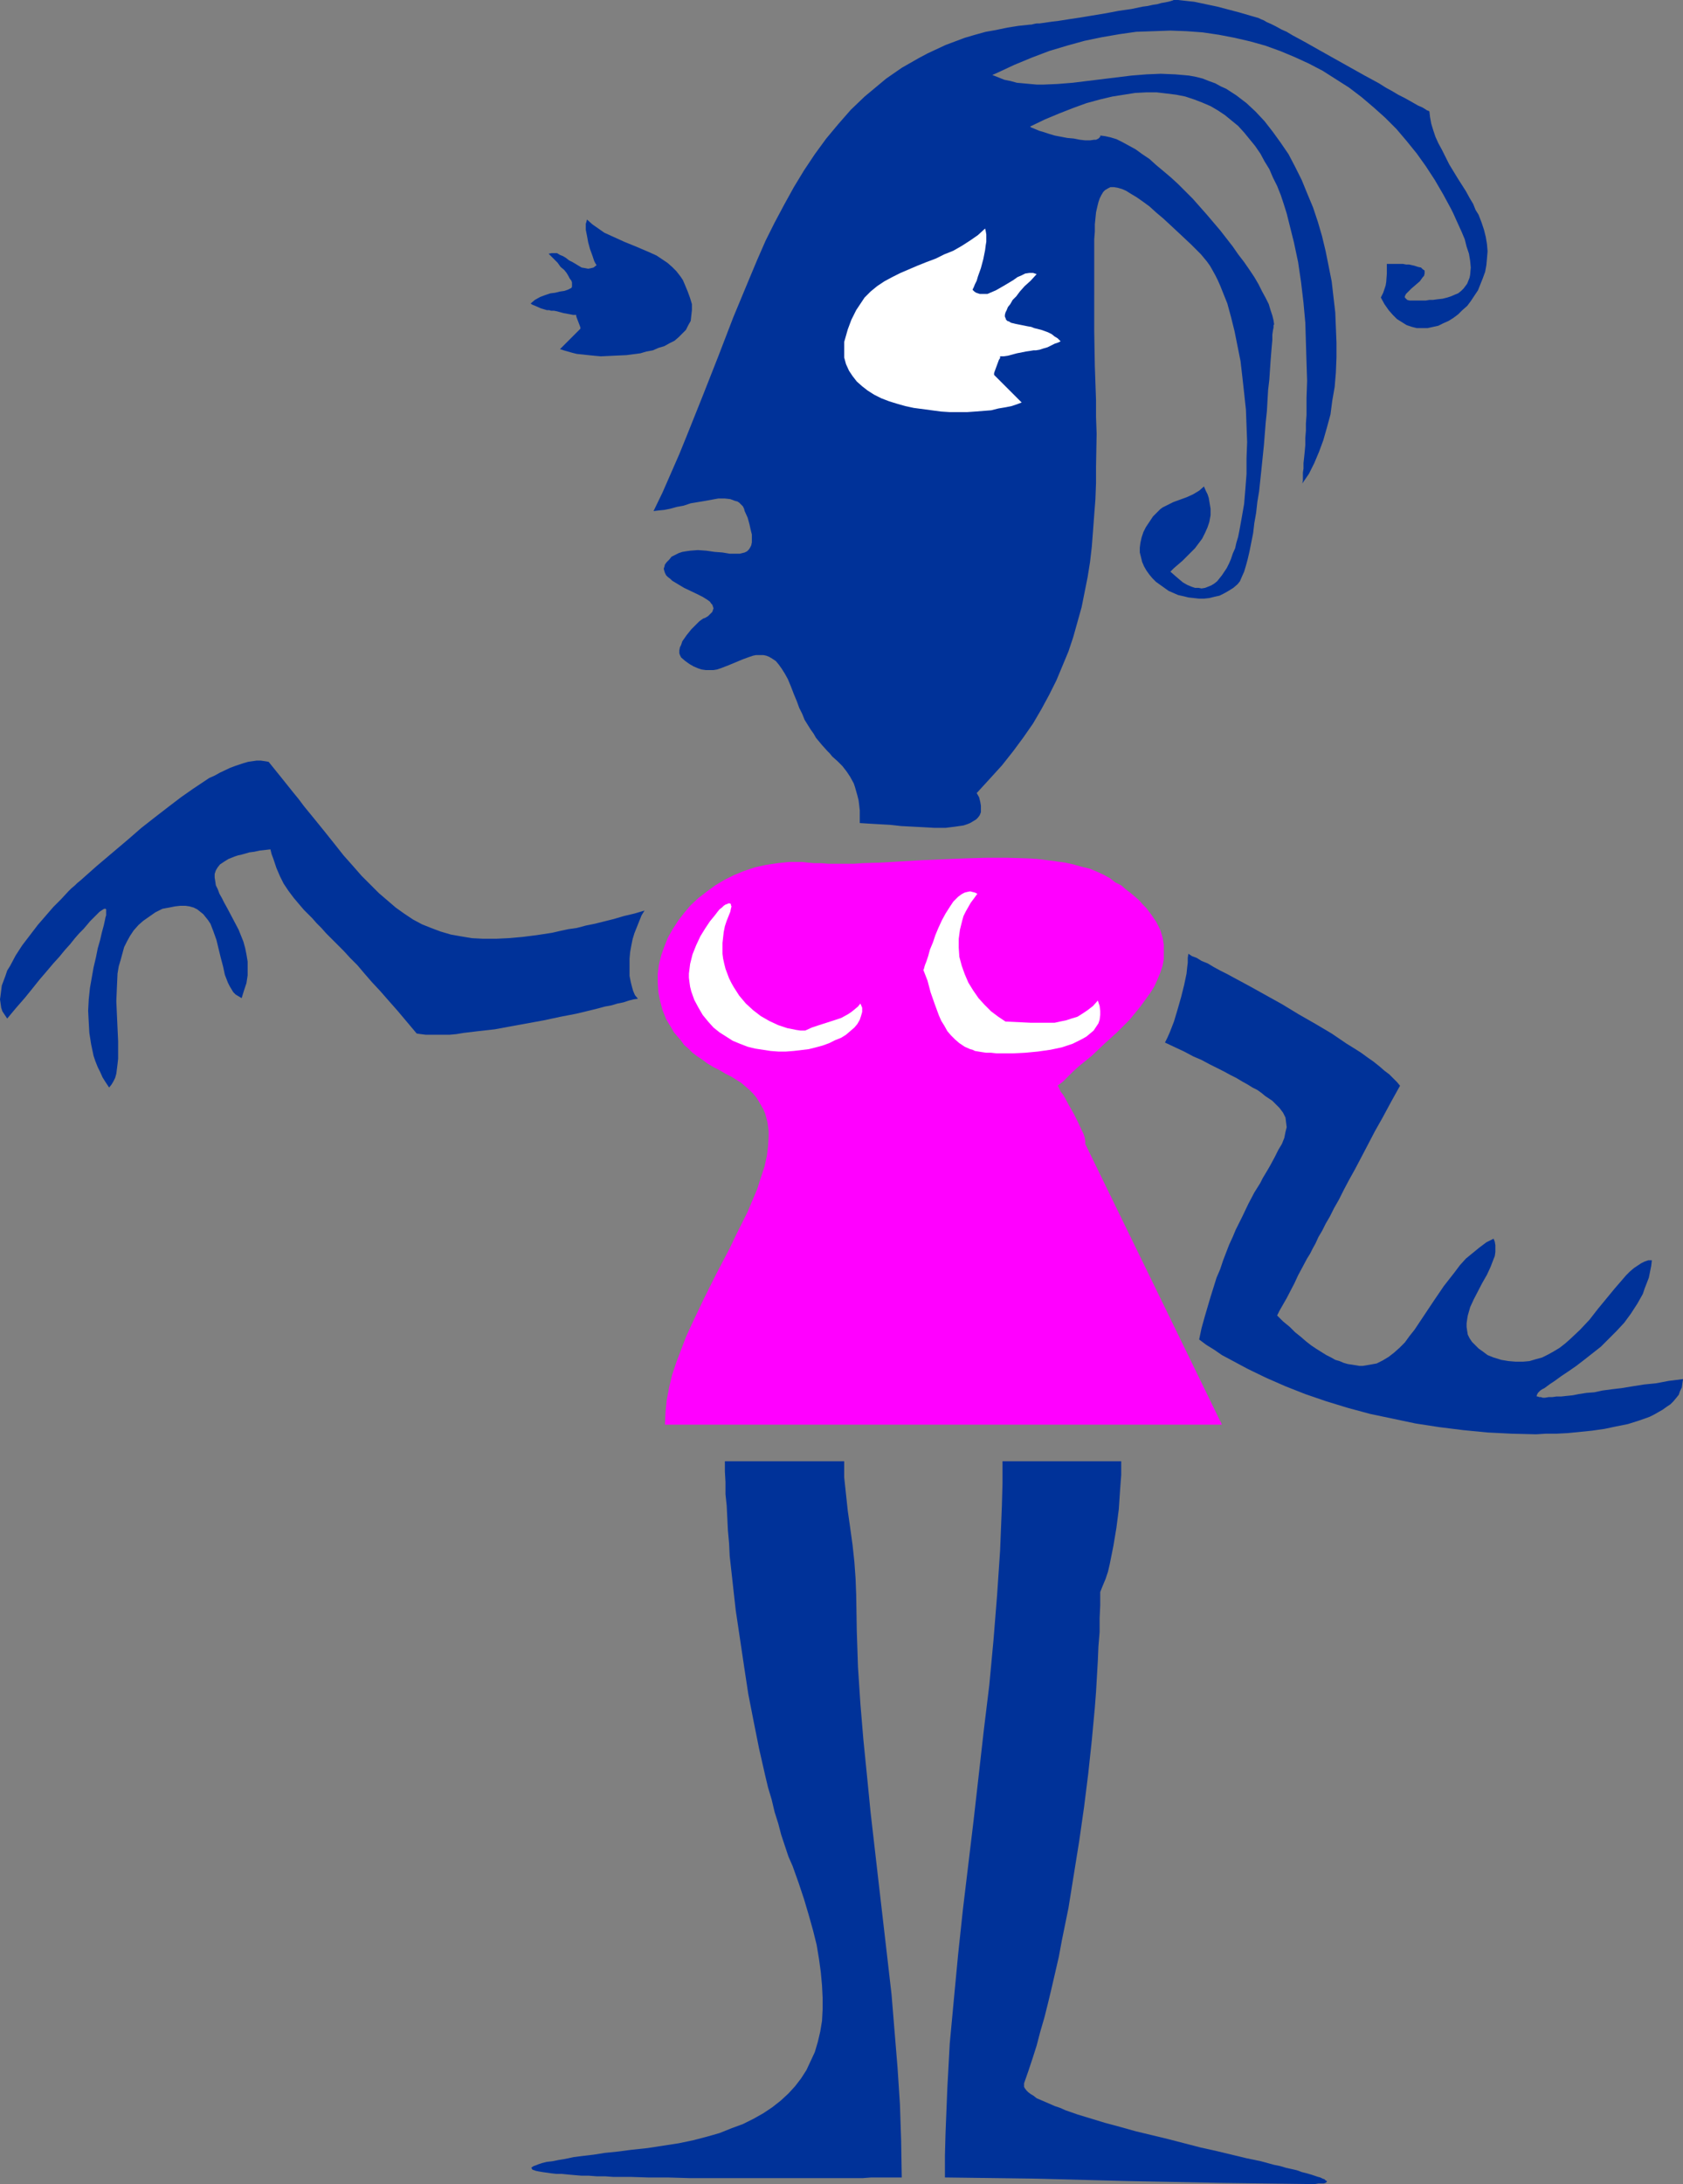 <?xml version="1.0" encoding="UTF-8" standalone="no"?>
<svg
   version="1.0"
   width="120mm"
   height="155.668mm"
   id="svg10"
   sodipodi:docname="Voluptuous.wmf"
   xmlns:inkscape="http://www.inkscape.org/namespaces/inkscape"
   xmlns:sodipodi="http://sodipodi.sourceforge.net/DTD/sodipodi-0.dtd"
   xmlns="http://www.w3.org/2000/svg"
   xmlns:svg="http://www.w3.org/2000/svg">
  <rect width="100%" height="100%" fill="#808080" stroke="none"/>
  <sodipodi:namedview
     id="namedview10"
     pagecolor="#ffffff"
     bordercolor="#000000"
     borderopacity="0.25"
     inkscape:showpageshadow="2"
     inkscape:pageopacity="0.0"
     inkscape:pagecheckerboard="0"
     inkscape:deskcolor="#d1d1d1"
     inkscape:document-units="mm" />
  <defs
     id="defs1">
    <pattern
       id="WMFhbasepattern"
       patternUnits="userSpaceOnUse"
       width="6"
       height="6"
       x="0"
       y="0" />
  </defs>
  <path
     style="fill:#ff00ff;fill-opacity:1;fill-rule:evenodd;stroke:none"
     d="m 292.453,308.154 v -0.808 l -0.162,-0.97 -0.323,-0.97 -0.485,-0.97 -0.969,-2.101 -1.131,-2.262 -1.293,-2.262 -1.131,-2.101 -0.485,-0.808 -0.646,-0.808 -0.323,-0.808 -0.485,-0.808 1.454,-1.131 1.293,-1.293 1.454,-1.454 1.616,-1.454 0.808,-0.646 0.808,-0.646 1.777,-1.454 3.393,-3.232 3.393,-3.07 3.393,-3.393 1.454,-1.778 1.454,-1.778 1.293,-1.778 1.293,-1.778 1.131,-1.778 0.808,-1.778 0.808,-1.939 0.646,-1.939 0.323,-1.778 v -1.939 -1.939 l -0.323,-1.939 -0.646,-2.101 -0.969,-1.939 -1.293,-1.939 -1.454,-1.939 -0.969,-0.97 -0.969,-1.131 -1.131,-0.97 -1.131,-0.97 -1.293,-0.97 -1.293,-1.131 -1.616,-0.808 -1.454,-1.131 -1.777,-0.97 -1.777,-0.808 -1.939,-0.808 -2.1,-0.485 -2.262,-0.646 -2.262,-0.485 -2.424,-0.323 -2.424,-0.323 -2.585,-0.323 -2.585,-0.162 -5.494,-0.162 h -5.655 l -5.655,0.162 -11.472,0.485 -5.655,0.323 -5.332,0.323 -5.17,0.162 -2.424,0.162 h -2.262 -4.524 l -2.1,-0.162 h -1.939 l -3.232,-0.323 h -3.393 l -3.07,0.323 -3.232,0.485 -2.908,0.646 -2.908,0.97 -2.747,1.131 -2.585,1.293 -2.424,1.454 -2.424,1.778 -2.1,1.616 -2.1,1.939 -1.777,2.101 -1.616,2.101 -1.454,2.262 -1.293,2.262 -0.969,2.424 -0.808,2.262 -0.646,2.585 -0.323,2.424 v 2.424 l 0.162,2.585 0.485,2.424 0.646,2.424 0.969,2.424 1.454,2.424 0.646,1.131 0.969,1.131 0.969,1.131 0.808,1.131 1.131,0.97 1.131,1.131 1.293,0.97 1.454,0.97 1.293,0.97 1.616,0.97 1.616,0.808 1.616,0.97 1.616,0.808 1.293,0.808 1.293,0.808 1.131,0.97 1.131,0.97 0.969,0.97 0.808,0.97 0.646,0.97 0.646,1.131 0.646,1.131 0.485,1.131 0.323,1.131 0.323,1.293 0.162,1.131 0.162,1.293 v 1.293 l -0.162,2.747 -0.323,2.585 -0.646,2.909 -0.969,2.909 -0.969,3.07 -1.293,3.07 -1.293,3.07 -1.616,3.232 -1.616,3.232 -1.616,3.393 -3.555,6.787 -3.393,6.787 -3.232,6.787 -1.616,3.555 -1.293,3.393 -1.293,3.393 -1.131,3.393 -0.808,3.393 -0.646,3.393 -0.323,3.232 -0.162,3.393 h 150.104 z"
     id="path1" />
  <path
     style="fill:#003299;fill-opacity:1;fill-rule:evenodd;stroke:none"
     d="m 268.54,19.714 4.847,-2.262 4.686,-1.939 4.686,-1.778 4.847,-1.454 4.686,-1.293 4.686,-0.97 4.686,-0.808 4.524,-0.646 4.686,-0.162 4.524,-0.162 4.363,0.162 4.363,0.323 4.363,0.646 4.201,0.808 4.201,0.97 4.039,1.131 4.039,1.454 3.878,1.616 3.878,1.778 3.716,1.939 3.555,2.262 3.555,2.262 3.393,2.585 3.232,2.747 3.07,2.747 3.07,3.07 2.747,3.232 2.747,3.393 2.424,3.393 2.424,3.717 2.262,3.878 2.1,3.878 0.646,1.293 0.646,1.454 0.808,1.778 0.808,1.778 0.808,1.939 0.485,1.939 0.646,1.939 0.323,1.939 0.162,1.778 -0.162,1.939 -0.162,0.808 -0.323,0.808 -0.323,0.808 -0.485,0.646 -0.485,0.646 -0.646,0.646 -0.808,0.646 -0.808,0.323 -1.131,0.485 -0.969,0.323 -1.293,0.323 -1.454,0.162 -1.131,0.162 h -0.969 l -0.969,0.162 h -0.808 -0.808 -0.646 -1.131 -0.969 l -0.646,-0.162 -0.323,-0.323 -0.323,-0.323 v -0.323 l 0.162,-0.323 0.162,-0.323 0.485,-0.485 0.969,-0.97 1.131,-0.97 1.131,-0.97 0.808,-1.131 0.323,-0.323 0.162,-0.646 v -0.323 -0.485 l -0.485,-0.323 -0.485,-0.485 -0.808,-0.162 -0.969,-0.323 -1.454,-0.323 h -0.808 l -0.808,-0.162 h -0.969 -0.969 -1.131 -1.293 v 2.585 l -0.162,2.262 -0.162,0.97 -0.323,0.97 -0.323,0.97 -0.646,1.293 0.969,1.778 1.131,1.616 1.131,1.293 1.131,1.131 1.293,0.808 1.293,0.808 1.454,0.485 1.293,0.323 h 1.454 1.454 l 1.454,-0.323 1.454,-0.323 1.293,-0.646 1.454,-0.646 1.293,-0.808 1.293,-0.97 1.131,-1.131 1.293,-1.131 0.969,-1.293 0.969,-1.454 0.969,-1.454 0.646,-1.616 0.646,-1.616 0.646,-1.778 0.323,-1.778 0.162,-1.778 0.162,-1.939 -0.162,-1.939 -0.323,-1.939 -0.485,-1.939 -0.646,-1.939 -0.808,-2.101 -0.808,-1.293 -0.646,-1.616 -0.969,-1.616 -0.969,-1.778 -1.131,-1.778 -1.131,-1.778 -2.262,-3.717 -1.939,-3.878 -0.969,-1.778 -0.808,-1.778 -0.646,-1.939 -0.485,-1.616 -0.323,-1.778 -0.162,-1.454 -0.162,-0.162 -0.485,-0.162 -0.485,-0.323 -0.808,-0.485 -1.131,-0.485 -1.131,-0.646 -1.131,-0.646 -1.454,-0.808 -1.616,-0.808 -1.616,-0.97 -1.777,-0.97 -1.777,-1.131 -3.878,-2.101 -4.039,-2.262 -8.079,-4.525 -3.716,-2.101 -1.777,-0.97 L 348.358,9.534 346.743,8.564 345.288,7.918 343.834,7.11 342.542,6.464 341.411,5.979 340.603,5.494 339.795,5.171 339.149,4.848 338.018,4.525 336.887,4.201 334.14,3.393 331.07,2.585 328,1.778 324.93,1.131 321.86,0.485 318.952,0.162 317.497,0 h -1.293 l -0.162,0.162 h -0.162 l -0.485,0.162 -0.646,0.162 -0.808,0.162 -0.969,0.162 -1.131,0.323 -1.131,0.162 -1.454,0.323 -1.293,0.162 -3.07,0.646 -3.393,0.485 -3.393,0.646 -6.786,1.131 -3.232,0.485 -3.07,0.485 -1.454,0.162 -1.131,0.162 -1.131,0.162 -1.131,0.162 h -0.808 l -0.808,0.162 -0.646,0.162 h -0.323 l -3.07,0.323 -3.07,0.485 -3.07,0.646 -2.747,0.485 -2.908,0.808 -2.747,0.808 -2.585,0.97 -2.585,0.97 -2.424,1.131 -2.424,1.131 -2.424,1.293 -2.262,1.293 -2.262,1.293 -2.1,1.454 -2.1,1.454 -1.939,1.616 -1.939,1.616 -1.939,1.616 -3.716,3.555 -3.393,3.878 -3.232,3.878 -3.07,4.201 -2.908,4.363 -2.747,4.525 -2.585,4.686 -2.585,4.848 -2.424,4.848 -2.262,5.171 -2.1,5.009 -4.363,10.503 -4.039,10.503 -4.201,10.665 -4.201,10.503 -2.1,5.171 -2.262,5.171 -2.262,5.171 -2.424,5.009 1.293,-0.162 1.616,-0.162 1.616,-0.323 1.777,-0.485 1.777,-0.323 1.939,-0.646 3.878,-0.646 1.777,-0.323 1.777,-0.323 h 1.777 l 1.454,0.162 1.293,0.485 0.646,0.162 0.485,0.323 0.485,0.485 0.485,0.485 0.323,0.646 0.162,0.646 0.808,1.778 0.485,1.778 0.323,1.454 0.323,1.293 v 1.131 0.97 l -0.162,0.808 -0.323,0.646 -0.323,0.485 -0.485,0.485 -0.646,0.323 -0.646,0.162 -0.646,0.162 h -0.969 -1.777 l -0.969,-0.162 -0.969,-0.162 -2.1,-0.162 -2.262,-0.323 -2.262,-0.162 -2.1,0.162 -1.131,0.162 -0.969,0.162 -0.969,0.323 -0.969,0.485 -0.969,0.485 -0.646,0.808 -0.646,0.646 -0.485,0.646 -0.162,0.646 -0.162,0.485 0.162,0.646 0.162,0.485 0.323,0.646 0.485,0.485 0.646,0.485 0.485,0.485 1.616,0.97 1.616,0.97 3.393,1.616 1.616,0.808 1.293,0.808 0.646,0.485 0.323,0.485 0.323,0.323 0.162,0.485 0.162,0.485 -0.162,0.485 -0.162,0.485 -0.485,0.485 -0.646,0.646 -0.808,0.485 -0.485,0.162 -0.485,0.323 -0.646,0.485 -0.646,0.646 -1.454,1.454 -1.293,1.616 -1.131,1.616 -0.323,0.97 -0.323,0.646 -0.162,0.808 v 0.808 l 0.162,0.485 0.323,0.646 1.131,0.97 1.131,0.808 1.131,0.646 1.131,0.485 0.969,0.323 1.131,0.162 h 1.131 0.969 l 0.969,-0.162 0.969,-0.323 2.1,-0.808 1.939,-0.808 1.939,-0.808 1.777,-0.646 0.969,-0.323 0.808,-0.162 h 0.969 0.969 l 0.808,0.162 0.808,0.323 0.808,0.485 0.969,0.646 0.808,0.97 0.808,1.131 0.808,1.293 0.808,1.454 0.808,1.939 0.808,2.101 0.808,1.939 0.646,1.778 0.808,1.616 0.646,1.616 0.808,1.293 0.808,1.293 0.808,1.131 0.646,1.131 1.616,1.939 1.454,1.616 0.646,0.646 0.646,0.808 1.454,1.293 1.293,1.293 1.131,1.454 0.969,1.454 0.969,1.778 0.323,0.97 0.323,1.131 0.323,1.131 0.323,1.293 0.162,1.293 0.162,1.454 v 1.778 1.616 l 2.585,0.162 2.747,0.162 2.908,0.162 2.908,0.323 6.14,0.323 2.908,0.162 h 2.908 l 1.293,-0.162 1.293,-0.162 1.131,-0.162 1.131,-0.162 0.969,-0.323 0.808,-0.323 0.808,-0.485 0.808,-0.485 0.485,-0.485 0.485,-0.646 0.323,-0.808 v -0.808 -0.97 l -0.162,-0.97 -0.323,-1.293 -0.646,-1.131 3.555,-3.878 3.232,-3.555 3.07,-3.878 2.747,-3.717 2.585,-3.717 2.262,-3.878 2.1,-3.878 1.939,-3.878 1.616,-3.878 1.616,-3.878 1.293,-3.878 1.131,-4.04 1.131,-4.04 0.808,-4.04 0.808,-4.04 0.646,-4.04 0.485,-4.201 0.323,-4.201 0.323,-4.363 0.323,-4.201 0.162,-4.363 v -4.363 l 0.162,-8.888 -0.162,-4.525 v -4.525 l -0.323,-9.211 -0.162,-9.534 V 79.18 66.576 64.475 l 0.162,-2.101 v -1.939 l 0.162,-1.616 0.162,-1.616 0.323,-1.454 0.323,-1.293 0.323,-0.97 0.485,-0.97 0.485,-0.808 0.485,-0.485 0.808,-0.485 0.646,-0.323 h 0.969 l 0.969,0.162 1.131,0.323 1.131,0.485 1.293,0.808 1.616,0.97 1.616,1.131 1.777,1.293 1.777,1.616 2.1,1.778 2.262,2.101 2.424,2.262 2.585,2.424 2.747,2.747 0.808,0.97 0.808,0.97 0.808,1.131 0.646,1.131 0.808,1.454 0.646,1.293 0.646,1.454 0.646,1.616 1.293,3.232 0.969,3.555 0.969,3.878 0.808,4.04 0.808,4.04 0.485,4.201 0.485,4.363 0.485,4.525 0.162,4.363 0.162,4.363 -0.162,4.363 v 4.201 l -0.323,4.201 -0.323,3.878 -0.646,3.717 -0.646,3.555 -0.323,1.616 -0.485,1.616 -0.323,1.454 -0.646,1.454 -0.485,1.454 -0.485,1.131 -0.646,1.293 -0.646,0.97 -0.646,0.97 -0.646,0.808 -0.646,0.808 -0.808,0.646 -0.808,0.485 -0.808,0.323 -0.808,0.323 -0.969,0.162 -0.808,-0.162 h -0.969 l -0.969,-0.323 -1.131,-0.485 -1.131,-0.646 -0.969,-0.808 -1.131,-0.97 -1.293,-1.131 0.969,-0.97 1.131,-0.97 1.131,-0.97 1.131,-1.131 2.262,-2.262 0.969,-1.293 0.969,-1.293 0.808,-1.616 0.646,-1.454 0.485,-1.454 0.323,-1.778 v -1.778 l -0.323,-1.939 -0.162,-0.97 -0.323,-0.97 -0.485,-0.97 -0.485,-1.131 -1.293,1.131 -1.616,0.97 -1.777,0.808 -1.777,0.646 -1.777,0.646 -1.616,0.808 -1.293,0.646 -0.646,0.485 -0.485,0.485 -1.454,1.454 -0.969,1.454 -0.969,1.454 -0.646,1.293 -0.485,1.454 -0.323,1.454 -0.162,1.293 v 1.293 l 0.323,1.293 0.323,1.293 0.485,1.131 0.646,1.131 0.808,1.131 0.808,0.97 0.969,0.97 1.131,0.808 1.131,0.808 1.131,0.808 2.585,1.131 1.454,0.323 1.293,0.323 1.454,0.162 1.454,0.162 h 1.293 l 1.454,-0.162 1.293,-0.323 1.454,-0.323 1.293,-0.646 1.131,-0.646 1.293,-0.808 1.131,-0.97 0.646,-0.808 0.485,-1.131 0.646,-1.454 0.485,-1.616 0.485,-1.778 0.485,-2.101 0.485,-2.424 0.485,-2.424 0.323,-2.747 0.485,-2.747 0.323,-2.909 0.485,-2.909 0.646,-6.14 0.646,-6.302 0.485,-6.14 0.323,-3.07 0.162,-2.909 0.162,-2.747 0.323,-2.747 0.162,-2.424 0.162,-2.424 0.162,-2.101 0.162,-1.939 0.162,-1.778 v -1.454 l 0.162,-1.131 0.162,-0.808 v -0.323 -0.323 0 l 0.162,-0.162 -0.162,-1.131 -0.323,-1.293 -0.485,-1.454 -0.485,-1.616 -0.808,-1.616 -0.969,-1.778 -0.969,-1.939 -1.131,-1.939 -1.293,-1.939 -1.454,-2.101 -1.616,-2.101 -1.454,-2.101 -3.393,-4.363 -3.716,-4.363 -3.716,-4.201 -3.878,-3.878 -1.939,-1.778 -2.1,-1.778 -1.939,-1.616 -1.777,-1.616 -1.939,-1.293 -1.777,-1.293 -1.777,-0.97 -1.777,-0.97 -1.616,-0.808 -1.616,-0.485 -1.454,-0.323 -1.293,-0.162 v 0.323 l -0.162,0.162 -0.323,0.323 -0.323,0.162 -0.323,0.162 h -0.485 l -1.131,0.162 h -1.293 l -1.454,-0.162 -1.616,-0.323 -1.777,-0.162 -3.393,-0.646 -1.616,-0.485 -1.454,-0.485 -1.131,-0.323 -1.131,-0.485 -0.808,-0.323 -0.323,-0.162 -0.162,-0.162 4.039,-1.939 3.878,-1.616 3.716,-1.454 3.555,-1.293 3.555,-0.97 3.393,-0.808 3.07,-0.485 3.07,-0.485 3.07,-0.162 h 2.747 l 2.747,0.323 2.585,0.323 2.424,0.485 2.424,0.808 2.1,0.808 2.262,0.97 1.939,1.131 1.939,1.293 1.777,1.454 1.777,1.454 1.616,1.778 1.454,1.778 1.454,1.778 1.454,2.101 1.131,2.101 1.293,2.101 0.969,2.262 1.131,2.262 0.969,2.424 0.808,2.424 0.808,2.585 0.646,2.585 1.293,5.171 1.131,5.333 0.808,5.494 0.646,5.494 0.485,5.333 0.162,5.333 0.162,5.333 0.162,5.009 -0.162,4.686 v 4.525 l -0.162,2.262 v 1.939 l -0.162,1.939 v 1.939 l -0.162,1.778 -0.162,1.616 -0.162,1.454 v 1.454 l -0.162,1.131 v 1.131 0.97 l -0.162,0.808 1.777,-2.585 1.454,-2.909 1.293,-3.07 1.131,-3.07 0.969,-3.393 0.969,-3.555 0.485,-3.717 0.646,-3.717 0.323,-3.878 0.162,-4.04 v -4.04 l -0.162,-4.04 -0.162,-4.04 -0.485,-4.201 -0.485,-4.201 -0.808,-4.04 -0.808,-4.04 -0.969,-4.04 -1.131,-3.878 -1.293,-3.878 -1.616,-3.878 -1.454,-3.555 -1.777,-3.555 -1.777,-3.393 -2.1,-3.07 -2.1,-2.909 -2.262,-2.909 -2.424,-2.585 -2.424,-2.262 -2.747,-2.101 -2.747,-1.778 -1.454,-0.646 -1.454,-0.808 -1.777,-0.646 -1.616,-0.646 -1.939,-0.485 -1.777,-0.323 -1.777,-0.162 -1.939,-0.162 -3.878,-0.162 -3.878,0.162 -4.039,0.323 -7.917,0.97 -7.917,0.97 -4.039,0.323 -3.716,0.162 h -1.939 l -1.777,-0.162 -1.777,-0.162 -1.777,-0.162 -1.777,-0.485 -1.616,-0.323 -1.616,-0.646 -1.616,-0.646 z"
     id="path2" />
  <path
     style="fill:#ffffff;fill-opacity:1;fill-rule:evenodd;stroke:none"
     d="m 278.557,94.369 -0.969,0.162 -1.131,0.162 -2.424,0.485 -2.424,0.646 -1.131,0.162 h -0.969 v 0.485 l -0.323,0.485 -1.131,3.07 -0.162,0.485 v 0.485 l 7.433,7.433 -1.293,0.485 -1.454,0.485 -1.616,0.323 -1.939,0.323 -1.939,0.485 -2.1,0.162 -2.1,0.162 -2.262,0.162 h -4.686 l -2.424,-0.162 -2.424,-0.323 -2.424,-0.323 -2.424,-0.323 -2.262,-0.485 -2.262,-0.646 -2.1,-0.646 -2.1,-0.808 -1.939,-0.97 -1.777,-1.131 -1.454,-1.131 -1.454,-1.293 -1.131,-1.454 -0.969,-1.454 -0.808,-1.778 -0.485,-1.778 V 95.339 93.238 92.107 l 0.323,-1.131 0.323,-1.131 0.323,-1.131 0.485,-1.293 0.485,-1.293 0.646,-1.293 0.646,-1.293 0.969,-1.454 0.646,-0.97 0.646,-0.97 1.616,-1.616 1.777,-1.454 1.939,-1.293 2.1,-1.131 2.262,-1.131 4.524,-1.939 2.424,-0.97 2.585,-0.97 2.262,-1.131 2.424,-0.97 2.262,-1.293 2.262,-1.454 2.1,-1.454 1.939,-1.778 0.162,0.646 0.162,0.97 v 0.808 1.131 l -0.162,0.97 -0.162,1.293 -0.485,2.424 -0.646,2.424 -0.808,2.262 -0.323,1.131 -0.485,0.97 -0.323,0.808 -0.323,0.646 0.485,0.485 0.485,0.323 0.969,0.323 h 0.969 1.131 l 1.131,-0.485 1.131,-0.485 2.262,-1.293 2.424,-1.454 1.131,-0.808 1.131,-0.485 0.969,-0.485 1.131,-0.162 h 0.969 l 0.969,0.323 -1.616,1.778 -1.616,1.454 -1.293,1.454 -0.969,1.293 -0.969,0.97 -0.646,1.131 -0.646,0.808 -0.323,0.808 -0.323,0.646 -0.162,0.646 v 0.485 l 0.162,0.323 0.162,0.485 0.323,0.323 0.485,0.162 0.485,0.323 1.293,0.323 1.616,0.323 1.616,0.323 0.969,0.162 0.808,0.323 1.939,0.485 1.777,0.646 0.969,0.485 0.808,0.646 0.808,0.485 0.808,0.808 -0.646,0.323 -0.969,0.323 -1.939,0.97 -1.131,0.323 -0.969,0.323 -0.969,0.162 z"
     id="path3" />
  <path
     style="fill:#003299;fill-opacity:1;fill-rule:evenodd;stroke:none"
     d="m 148.489,83.704 h 0.808 l 0.808,0.162 1.777,0.485 1.777,0.323 0.808,0.162 h 0.808 v 0.323 l 0.162,0.485 0.808,2.101 0.162,0.485 v 0.323 l -5.494,5.494 0.969,0.323 1.131,0.323 1.131,0.323 1.293,0.323 1.616,0.162 1.454,0.162 1.616,0.162 1.777,0.162 3.393,-0.162 3.555,-0.162 3.716,-0.485 1.616,-0.485 1.777,-0.323 1.454,-0.646 1.616,-0.485 1.454,-0.808 1.293,-0.646 1.131,-0.97 0.969,-0.97 0.969,-0.97 0.646,-1.293 0.646,-1.131 0.162,-1.454 0.162,-1.454 v -1.616 l -0.485,-1.616 -0.646,-1.778 -0.808,-1.939 -0.485,-1.131 -0.646,-0.97 -1.131,-1.454 -1.131,-1.131 -1.293,-1.131 -1.454,-0.97 -1.454,-0.97 -1.777,-0.808 -3.393,-1.454 -3.555,-1.454 -3.555,-1.616 -1.777,-0.808 -1.616,-1.131 -1.616,-1.131 -1.454,-1.293 -0.162,0.646 -0.162,0.485 v 0.808 0.808 l 0.323,1.616 0.323,1.778 0.485,1.778 0.646,1.778 0.485,1.454 0.323,0.646 0.323,0.485 -0.808,0.646 -0.646,0.162 -0.808,0.162 -0.808,-0.162 -0.969,-0.162 -0.808,-0.485 -1.616,-0.97 -0.969,-0.485 -0.808,-0.646 -0.808,-0.485 -0.808,-0.323 -0.808,-0.485 h -0.808 -0.646 l -0.808,0.162 1.293,1.293 1.131,1.131 0.808,1.131 0.969,0.808 0.646,0.808 0.485,0.808 0.323,0.646 0.485,0.646 0.162,0.485 v 0.485 0.323 0.323 l -0.162,0.323 -0.323,0.162 -0.646,0.323 -0.969,0.323 -1.131,0.162 -1.293,0.323 -1.293,0.162 -1.454,0.485 -1.293,0.485 -1.454,0.808 -1.131,0.97 0.485,0.323 0.808,0.323 1.454,0.646 1.616,0.485 h 0.646 z"
     id="path4" />
  <path
     style="fill:#ffffff;fill-opacity:1;fill-rule:evenodd;stroke:none"
     d="m 270.963,275.19 6.786,0.323 h 3.232 1.616 1.616 l 1.454,-0.323 1.616,-0.323 1.454,-0.485 1.616,-0.485 1.293,-0.808 1.454,-0.97 1.454,-1.131 1.293,-1.454 0.485,1.454 0.162,1.293 v 1.131 l -0.162,1.293 -0.323,0.97 -0.646,0.97 -0.646,0.97 -0.969,0.808 -0.969,0.808 -1.131,0.646 -1.293,0.646 -1.293,0.646 -1.454,0.485 -1.454,0.485 -3.07,0.646 -3.393,0.485 -3.393,0.323 -3.232,0.162 h -3.07 -1.454 l -1.454,-0.162 h -1.293 l -1.131,-0.162 -0.969,-0.162 -0.969,-0.162 -0.646,-0.323 -0.646,-0.162 -1.454,-0.646 -1.454,-0.97 -1.131,-0.97 -1.131,-1.131 -0.969,-1.131 -0.808,-1.454 -0.808,-1.293 -0.646,-1.454 -1.131,-3.07 -1.131,-3.232 -0.808,-3.07 -1.131,-2.909 0.162,-0.323 0.162,-0.646 0.162,-0.485 0.323,-0.808 0.485,-1.454 0.485,-1.778 0.808,-1.939 0.646,-1.939 0.808,-1.939 0.969,-2.101 0.969,-1.778 1.131,-1.778 0.969,-1.454 1.293,-1.293 0.646,-0.485 0.485,-0.323 0.646,-0.323 0.646,-0.162 0.808,-0.162 0.646,0.162 0.646,0.162 0.646,0.323 -0.808,1.131 -0.969,1.293 -0.646,1.131 -0.646,1.131 -0.646,1.293 -0.323,1.131 -0.323,1.293 -0.323,1.293 -0.323,2.424 v 2.424 l 0.162,2.424 0.646,2.424 0.808,2.262 0.969,2.262 1.293,2.101 1.454,2.101 1.616,1.778 1.777,1.778 1.939,1.454 z"
     id="path5" />
  <path
     style="fill:#ffffff;fill-opacity:1;fill-rule:evenodd;stroke:none"
     d="m 216.997,277.614 1.777,-0.808 1.939,-0.646 4.039,-1.293 1.939,-0.646 1.777,-0.97 0.969,-0.646 0.808,-0.646 0.969,-0.808 0.646,-0.808 0.485,1.131 v 1.131 l -0.323,1.131 -0.323,0.97 -0.646,1.131 -0.808,0.97 -1.131,0.97 -1.131,0.97 -1.293,0.808 -1.616,0.646 -1.616,0.808 -1.777,0.646 -1.777,0.485 -1.939,0.485 -4.039,0.485 -2.1,0.162 h -2.1 l -2.1,-0.162 -2.1,-0.323 -2.1,-0.323 -1.939,-0.485 -2.1,-0.808 -1.939,-0.808 -1.777,-1.131 -1.777,-1.131 -1.616,-1.293 -1.454,-1.616 -1.454,-1.778 -1.131,-1.939 -1.131,-2.101 -0.808,-2.262 -0.323,-1.293 -0.162,-1.131 -0.162,-1.293 v -1.131 l 0.162,-1.293 0.162,-1.293 0.646,-2.585 0.969,-2.424 1.131,-2.424 1.293,-2.101 1.293,-1.939 1.454,-1.778 0.485,-0.646 0.646,-0.808 0.646,-0.485 0.485,-0.485 0.485,-0.323 0.485,-0.162 0.323,-0.162 h 0.323 l 0.323,0.162 v 0.323 l 0.162,0.323 -0.162,0.646 -0.162,0.808 -0.323,0.808 -0.646,1.616 -0.485,1.454 -0.323,1.616 -0.162,1.454 -0.162,1.454 v 1.454 1.454 l 0.162,1.293 0.323,1.454 0.323,1.293 0.485,1.293 0.485,1.293 0.646,1.293 0.646,1.131 1.454,2.262 1.777,2.101 1.939,1.778 2.1,1.616 2.262,1.293 2.424,1.131 2.424,0.808 2.424,0.485 1.131,0.162 z"
     id="path6" />
  <path
     style="fill:#003299;fill-opacity:1;fill-rule:evenodd;stroke:none"
     d="m 320.244,256.93 -0.162,1.131 v 1.293 l -0.162,1.293 -0.162,1.616 -0.646,3.07 -0.808,3.232 -0.969,3.393 -0.969,3.232 -1.131,2.909 -0.646,1.454 -0.646,1.293 2.747,1.293 2.424,1.131 2.424,1.293 2.262,0.97 2.1,1.131 1.939,0.97 1.939,0.97 1.777,0.97 1.616,0.808 1.616,0.97 1.454,0.808 1.293,0.808 1.293,0.646 1.131,0.808 0.969,0.808 0.969,0.646 0.969,0.646 0.646,0.646 0.646,0.646 0.646,0.646 0.969,1.293 0.646,1.293 0.162,1.293 0.162,1.293 -0.323,1.293 -0.323,1.616 -0.646,1.616 -0.969,1.616 -0.969,1.939 -1.131,2.101 -0.646,1.131 -1.454,2.424 -0.646,1.293 -1.616,2.585 -1.616,3.07 -1.616,3.393 -1.777,3.555 -0.808,1.939 -0.969,2.101 -0.808,2.101 -0.808,2.101 -0.808,2.424 -0.969,2.262 -0.808,2.585 -0.808,2.585 -0.808,2.747 -0.808,2.747 -0.808,2.909 -0.646,3.07 1.939,1.454 2.1,1.293 2.1,1.454 2.424,1.293 4.524,2.424 5.009,2.424 5.17,2.262 5.332,2.101 5.655,1.939 5.817,1.778 5.978,1.616 6.14,1.293 6.14,1.293 6.301,0.97 6.463,0.808 6.625,0.646 6.463,0.323 6.625,0.162 2.585,-0.162 h 2.908 l 3.07,-0.162 3.232,-0.323 3.232,-0.323 3.393,-0.485 3.07,-0.646 3.232,-0.646 3.07,-0.97 2.747,-0.97 1.293,-0.646 1.131,-0.646 1.131,-0.646 1.131,-0.808 0.969,-0.646 0.808,-0.808 0.808,-0.97 0.646,-0.808 0.323,-0.97 0.485,-0.97 0.162,-1.131 0.162,-1.131 -3.878,0.485 -3.393,0.646 -3.232,0.323 -3.07,0.485 -2.908,0.485 -2.747,0.323 -2.424,0.323 -2.262,0.485 -2.1,0.162 -2.1,0.323 -1.616,0.323 -1.616,0.162 -1.454,0.162 h -1.293 l -1.131,0.162 h -0.969 l -0.969,0.162 h -0.646 l -0.485,-0.162 h -0.485 l -0.323,-0.162 h -0.323 v -0.162 -0.162 l 0.162,-0.323 0.162,-0.323 0.323,-0.323 0.323,-0.323 0.485,-0.323 0.646,-0.323 1.293,-0.97 1.454,-0.97 1.777,-1.293 1.939,-1.293 2.1,-1.454 2.1,-1.616 2.262,-1.778 2.262,-1.778 2.1,-2.101 2.1,-2.101 2.1,-2.262 1.777,-2.424 1.777,-2.747 1.454,-2.585 0.485,-1.454 1.131,-2.909 0.323,-1.616 0.323,-1.616 0.162,-1.454 h -0.969 l -0.969,0.323 -0.969,0.485 -0.969,0.646 -0.969,0.646 -1.131,0.97 -0.969,0.97 -0.969,1.131 -2.1,2.424 -2.262,2.747 -2.262,2.747 -2.262,2.909 -2.585,2.747 -2.747,2.585 -1.293,1.131 -1.454,1.131 -1.616,0.97 -1.454,0.808 -1.616,0.808 -1.777,0.485 -1.616,0.485 -1.777,0.162 h -1.939 l -1.939,-0.162 -1.939,-0.323 -2.1,-0.646 -1.616,-0.646 -1.293,-0.97 -1.131,-0.808 -0.969,-0.97 -0.808,-0.808 -0.646,-0.97 -0.485,-0.97 -0.162,-0.97 -0.162,-1.131 v -0.97 l 0.162,-1.131 0.162,-0.97 0.646,-2.262 0.969,-2.101 2.262,-4.363 1.293,-2.262 0.969,-2.101 0.808,-2.101 0.323,-0.808 0.162,-1.131 v -0.97 -0.808 l -0.162,-0.97 -0.323,-0.808 -1.939,0.97 -1.939,1.454 -1.777,1.454 -1.777,1.454 -1.616,1.778 -1.454,1.939 -2.908,3.717 -2.747,4.04 -2.585,3.878 -2.585,3.878 -1.293,1.616 -1.293,1.778 -1.454,1.454 -1.454,1.293 -1.454,1.131 -1.616,0.97 -1.616,0.808 -1.777,0.323 -1.939,0.323 h -0.969 l -0.969,-0.162 -0.969,-0.162 -1.131,-0.162 -1.131,-0.323 -1.131,-0.485 -1.131,-0.323 -1.131,-0.646 -1.293,-0.646 -1.293,-0.808 -1.293,-0.808 -1.454,-0.97 -1.454,-1.131 -1.293,-1.131 -1.616,-1.293 -1.454,-1.454 -1.777,-1.454 -1.616,-1.616 0.646,-1.293 0.646,-1.131 1.293,-2.262 2.1,-4.04 0.969,-2.101 1.131,-2.101 1.293,-2.424 0.808,-1.293 0.646,-1.293 0.808,-1.454 0.808,-1.778 0.969,-1.616 0.969,-1.939 1.131,-1.939 1.131,-2.262 1.293,-2.262 1.293,-2.585 1.454,-2.747 1.616,-2.909 1.616,-3.07 1.777,-3.393 1.939,-3.717 2.1,-3.717 2.262,-4.201 2.424,-4.363 -0.808,-0.97 -0.969,-0.97 -1.131,-1.131 -1.293,-0.97 -1.293,-1.131 -1.616,-1.293 -1.616,-1.131 -1.777,-1.293 -1.777,-1.131 -2.1,-1.293 -4.039,-2.747 -4.363,-2.585 -4.524,-2.585 -4.524,-2.747 -4.363,-2.424 -4.363,-2.424 -2.1,-1.131 -2.1,-1.131 -1.777,-0.97 -1.939,-0.97 -1.777,-0.97 -1.616,-0.97 -1.616,-0.646 -1.293,-0.808 -1.293,-0.485 z"
     id="path7" />
  <path
     style="fill:#003299;fill-opacity:1;fill-rule:evenodd;stroke:none"
     d="m 171.917,269.049 -0.808,-0.97 -0.485,-1.131 -0.323,-1.131 -0.323,-1.293 -0.323,-1.616 v -1.454 -1.616 -1.616 l 0.162,-1.778 0.323,-1.778 0.323,-1.616 0.485,-1.616 0.646,-1.616 0.646,-1.616 0.646,-1.616 0.808,-1.293 -2.747,0.808 -2.747,0.646 -2.747,0.808 -2.585,0.646 -2.585,0.646 -2.424,0.485 -2.424,0.646 -2.262,0.323 -2.262,0.485 -2.1,0.485 -4.201,0.646 -3.878,0.485 -3.716,0.323 -3.393,0.162 h -3.393 l -3.07,-0.162 -2.908,-0.485 -2.747,-0.485 -2.747,-0.808 -2.585,-0.97 -2.424,-0.97 -2.424,-1.293 -2.424,-1.616 -2.262,-1.616 -2.262,-1.939 -2.262,-1.939 -2.262,-2.262 -2.424,-2.424 -2.262,-2.585 -2.585,-2.909 -2.424,-3.07 -2.585,-3.232 -2.747,-3.393 -2.908,-3.555 -1.454,-1.939 -1.454,-1.778 -3.232,-4.04 -3.393,-4.201 -0.969,-0.162 -1.131,-0.162 h -1.131 l -1.131,0.162 -1.131,0.162 -1.131,0.323 -2.424,0.808 -1.293,0.485 -2.747,1.293 -1.454,0.808 -1.454,0.646 -1.454,0.97 -1.454,0.97 -1.454,0.97 -3.232,2.262 -3.393,2.585 -3.555,2.747 -3.716,2.909 -3.716,3.232 -4.201,3.555 -4.201,3.555 -4.363,3.878 -0.808,0.646 -0.646,0.646 -0.969,0.808 -0.808,0.808 -1.939,2.101 -2.1,2.101 -2.1,2.424 -2.1,2.424 -2.1,2.747 -2.1,2.747 -1.777,2.747 -1.454,2.747 -0.808,1.293 -0.485,1.454 -0.485,1.293 -0.485,1.293 -0.162,1.293 -0.162,1.293 L 0,269.211 l 0.162,1.131 0.162,1.131 0.323,0.97 0.646,0.97 0.646,0.97 2.424,-2.909 2.262,-2.585 2.1,-2.585 1.939,-2.424 1.939,-2.262 1.777,-2.101 1.616,-1.778 1.454,-1.778 1.454,-1.616 1.293,-1.616 1.131,-1.293 1.131,-1.131 0.969,-1.131 0.808,-0.97 0.808,-0.808 0.646,-0.646 0.646,-0.646 0.485,-0.485 0.485,-0.323 0.485,-0.323 0.323,-0.162 h 0.162 0.162 l 0.162,0.162 v 0.323 0.323 0.485 0.485 l -0.162,0.485 -0.162,0.808 -0.323,1.454 -0.485,1.778 -0.485,2.101 -0.646,2.262 -0.485,2.424 -0.646,2.747 -0.485,2.747 -0.485,2.747 -0.323,3.07 -0.162,3.07 0.162,3.07 0.162,2.909 0.485,3.07 0.646,3.07 0.485,1.454 0.646,1.616 0.646,1.293 0.646,1.454 0.808,1.293 0.969,1.454 0.646,-0.808 0.485,-0.808 0.485,-0.97 0.323,-1.131 0.162,-1.293 0.162,-1.293 0.162,-1.454 v -1.454 -3.232 l -0.162,-3.555 -0.162,-3.555 -0.162,-3.717 0.162,-3.878 0.162,-3.555 0.323,-1.939 0.485,-1.616 0.485,-1.778 0.485,-1.778 0.808,-1.616 0.808,-1.454 0.969,-1.454 1.293,-1.454 1.293,-1.131 1.616,-1.131 1.616,-1.131 1.939,-0.97 1.777,-0.323 1.616,-0.323 1.454,-0.162 h 1.293 l 1.131,0.162 1.131,0.323 0.969,0.485 0.808,0.646 0.808,0.646 0.646,0.808 0.646,0.808 0.646,0.97 0.808,2.101 0.808,2.262 1.131,4.686 0.646,2.424 0.485,2.262 0.808,2.101 0.485,0.97 0.485,0.808 0.485,0.808 0.646,0.646 0.808,0.485 0.808,0.485 0.646,-2.101 0.646,-1.939 0.323,-2.101 v -1.778 -1.939 l -0.323,-1.939 -0.323,-1.616 -0.485,-1.778 -0.646,-1.616 -0.646,-1.616 -1.616,-3.07 -1.454,-2.747 -0.808,-1.454 -0.646,-1.293 -0.646,-1.131 -0.485,-1.293 -0.485,-0.97 -0.162,-1.131 -0.162,-0.97 v -0.97 l 0.323,-0.97 0.485,-0.808 0.646,-0.808 0.969,-0.646 1.293,-0.808 1.616,-0.646 0.969,-0.323 0.808,-0.162 1.131,-0.323 1.131,-0.323 1.293,-0.162 1.454,-0.323 1.454,-0.162 1.454,-0.162 0.323,1.293 0.485,1.293 0.808,2.424 0.969,2.262 0.969,1.939 1.293,1.939 1.454,1.939 1.777,2.101 0.969,1.131 1.131,1.131 1.131,1.131 1.131,1.293 1.293,1.293 1.293,1.454 1.454,1.454 1.616,1.616 1.616,1.616 1.777,1.939 1.939,1.939 1.777,2.101 2.1,2.424 2.262,2.424 2.262,2.585 2.424,2.747 2.585,3.07 2.585,3.07 1.131,0.162 1.293,0.162 h 1.454 1.616 1.616 1.777 l 1.777,-0.162 1.939,-0.323 4.039,-0.485 4.363,-0.485 4.363,-0.808 8.887,-1.616 4.524,-0.97 4.201,-0.808 4.039,-0.97 1.939,-0.485 1.777,-0.485 1.777,-0.323 1.616,-0.485 1.616,-0.323 1.454,-0.485 1.293,-0.323 z"
     id="path8" />
  <path
     style="fill:#003299;fill-opacity:1;fill-rule:evenodd;stroke:none"
     d="m 296.492,428.863 0.646,-1.616 0.808,-1.939 0.646,-1.939 0.485,-2.101 0.485,-2.424 0.485,-2.424 0.808,-4.848 0.646,-5.009 0.162,-2.424 0.162,-2.424 0.162,-2.262 0.162,-2.101 v -1.939 -1.778 h -31.992 v 5.979 l -0.162,5.979 -0.485,12.119 -0.808,11.958 -0.969,12.119 -1.131,12.119 -1.454,11.958 -2.747,24.239 -2.908,24.239 -1.293,12.119 -1.131,11.958 -1.131,12.119 -0.646,11.958 -0.485,12.119 -0.162,5.979 v 5.979 l 12.28,0.162 12.28,0.162 24.721,0.646 24.56,0.485 12.28,0.162 12.441,0.162 h 1.131 l 0.969,-0.162 h 0.808 0.646 l 0.485,-0.162 0.162,-0.162 0.162,-0.162 v -0.162 l -0.323,-0.162 -0.323,-0.323 -0.485,-0.162 -0.646,-0.323 -0.646,-0.162 -0.969,-0.323 -0.969,-0.323 -1.131,-0.323 -1.293,-0.323 -1.293,-0.485 -1.454,-0.323 -1.454,-0.323 -1.616,-0.485 -1.616,-0.323 -3.555,-0.97 -3.878,-0.808 -4.039,-0.97 -4.039,-0.97 -4.363,-0.97 -8.725,-2.262 -8.725,-2.101 -4.039,-1.131 -4.201,-1.131 -3.716,-1.131 -3.716,-1.131 -3.232,-1.131 -1.454,-0.646 -1.454,-0.485 -1.454,-0.646 -1.131,-0.485 -1.131,-0.485 -1.131,-0.485 -0.808,-0.646 -0.808,-0.485 -0.646,-0.485 -0.485,-0.485 -0.485,-0.646 -0.162,-0.323 v -0.485 -0.485 l 1.131,-3.232 1.131,-3.393 1.131,-3.555 0.969,-3.717 1.131,-3.878 0.969,-3.878 0.969,-4.04 0.969,-4.201 0.969,-4.201 0.808,-4.363 1.777,-8.726 1.454,-9.049 1.454,-9.049 1.293,-9.049 1.131,-9.049 0.969,-9.049 0.808,-8.726 0.323,-4.201 0.485,-8.403 0.162,-3.878 0.323,-3.878 v -3.717 l 0.162,-3.555 z"
     id="path9" />
  <path
     style="fill:#003299;fill-opacity:1;fill-rule:evenodd;stroke:none"
     d="m 230.731,429.671 -0.162,-4.363 -0.323,-4.525 -0.485,-4.525 -0.646,-4.686 -0.646,-4.525 -0.485,-4.525 -0.485,-4.525 v -4.363 H 195.346 v 2.747 l 0.162,2.909 v 3.232 l 0.323,3.07 0.162,3.232 0.162,3.393 0.323,3.555 0.162,3.393 0.808,7.272 0.808,7.272 1.131,7.595 1.131,7.595 1.131,7.433 1.454,7.433 1.454,7.272 1.616,7.11 0.808,3.393 0.969,3.232 0.808,3.393 0.969,3.07 0.808,3.07 0.969,2.909 0.969,2.909 1.131,2.585 1.616,4.525 1.454,4.363 1.293,4.363 1.131,4.04 0.969,3.878 0.646,3.878 0.485,3.555 0.323,3.555 0.162,3.232 v 3.232 l -0.162,3.07 -0.485,2.909 -0.646,2.747 -0.808,2.747 -1.131,2.424 -1.131,2.424 -1.454,2.262 -1.616,2.101 -1.777,1.939 -2.1,1.939 -2.262,1.778 -2.424,1.616 -2.585,1.454 -2.908,1.454 -3.07,1.131 -3.232,1.293 -3.393,0.97 -3.716,0.97 -3.878,0.808 -4.201,0.646 -4.201,0.646 -4.524,0.485 -3.716,0.485 -3.232,0.323 -3.07,0.485 -2.747,0.323 -2.585,0.323 -2.262,0.485 -1.939,0.323 -1.616,0.323 -1.454,0.162 -1.293,0.323 -0.969,0.323 -0.808,0.323 -0.485,0.162 -0.485,0.323 -0.162,0.162 0.162,0.162 0.162,0.323 0.485,0.162 0.485,0.162 0.808,0.162 0.969,0.162 1.131,0.162 1.131,0.162 1.454,0.162 h 1.454 l 1.616,0.162 1.777,0.162 1.939,0.162 h 1.939 l 2.1,0.162 h 2.262 l 2.262,0.162 h 4.686 l 5.009,0.162 h 5.332 l 5.494,0.162 h 22.136 10.502 5.009 9.048 l 2.1,-0.162 h 8.402 l -0.162,-9.857 -0.323,-9.857 -0.646,-9.857 -0.808,-9.857 -0.808,-9.857 -1.131,-9.857 -2.262,-19.553 -2.262,-19.714 -0.969,-9.857 -0.969,-9.695 -0.808,-9.695 -0.646,-9.857 -0.323,-9.695 z"
     id="path10" />
</svg>
